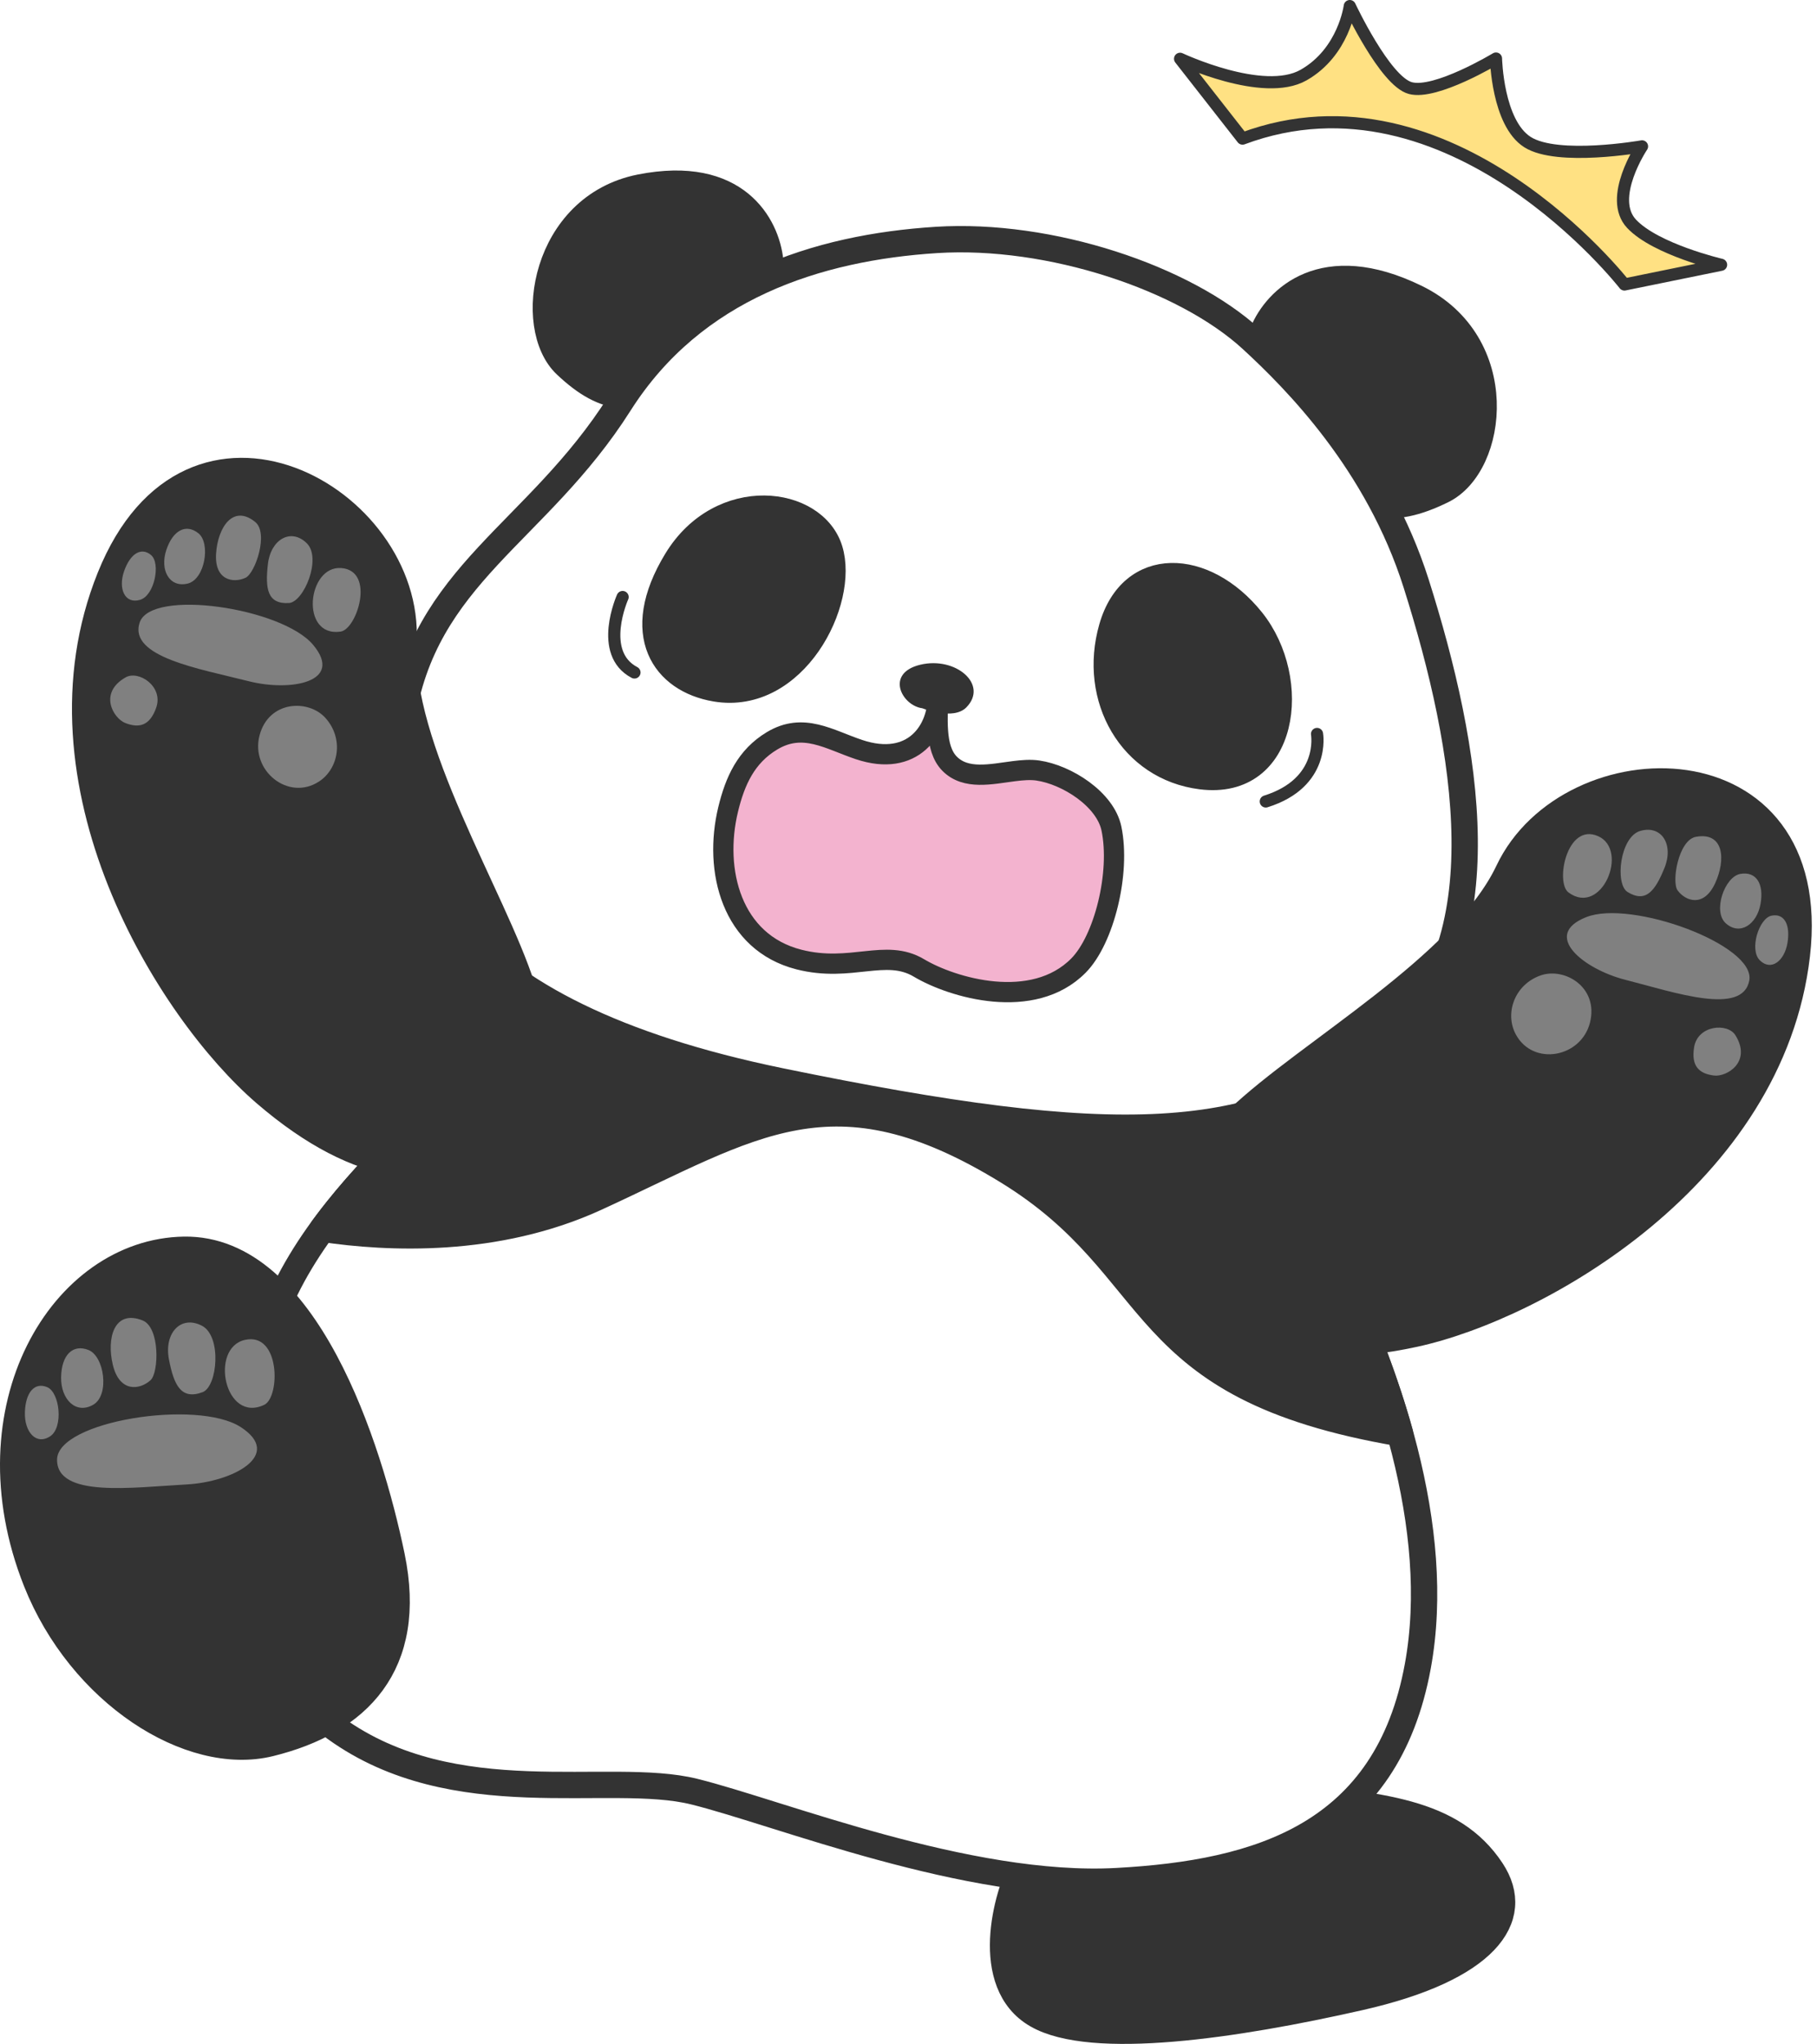 <svg xmlns="http://www.w3.org/2000/svg" width="208" height="234" fill="none" viewBox="0 0 208 234"><g clip-path="url(#a)"><path fill="#333" stroke="#333" stroke-linecap="round" stroke-linejoin="round" stroke-width="3.014" d="M146.18 205.443c11.877 1.264 20.013 1.795 24.549 8.622 3.652 5.503-.732 11.288-15.034 14.534s-30.685 5.652-36.988 2.038c-6.303-3.612-3.461-13.829-1.64-17.064 1.822-3.233 20.884-9.004 29.113-8.13"/><path fill="#fff" stroke="#333" stroke-linecap="round" stroke-linejoin="round" stroke-width="3.014" d="M62.465 110.062c-3.58 11.969-24.483 22.935-31.163 40.724-6.68 17.79-10.266 34.49 7.08 47.029 13.644 9.864 31.328 4.84 41.08 7.253 9.75 2.413 31.307 11.174 48.39 10.245 16.379-.891 30.924-5.276 34.457-24.635 5.75-31.511-25.175-72.379-25.175-72.379z"/><path fill="#333" stroke="#333" stroke-linecap="round" stroke-linejoin="round" stroke-width="3.014" d="M68.233 137.097c17.983-8.256 27.089-15.321 47.101-3.043 18.425 11.307 13.744 24.699 44.926 29.994-6.671-23.999-23.126-45.749-23.126-45.749l-74.669-8.237c-2.847 9.517-16.64 18.405-25.533 30.589 7.483 1.118 19.852 1.702 31.301-3.554M30.89 199.546c10.094-2.477 16.524-8.999 13.944-21.437s-9.838-35.277-23.758-35.059c-13.92.217-24.781 18.115-16.932 37.93 5.076 12.809 17.592 20.809 26.746 18.566"/><path fill="gray" d="M21.378 169.91c5.27-.289 11.128-3.375 6.165-6.574-4.965-3.199-20.963-.683-21.01 3.724-.048 4.406 8.595 3.192 14.845 2.85M30.25 160.798c1.826-.866 1.865-8.35-2.214-7.432-4.078.919-2.325 9.586 2.214 7.432M23.19 159.35c1.713-.641 2.227-6.431-.089-7.613-2.426-1.241-4.333.877-3.763 3.85.57 2.975 1.398 4.683 3.851 3.763M17.233 157.981c.957-.868 1.097-6.048-.912-6.844-3.24-1.287-4.152 2.012-3.401 5.1.77 3.18 3.086 2.858 4.313 1.744M10.69 160.776c1.88-1.106 1.25-5.536-.557-6.253-1.805-.714-3.091.569-3.138 3.109-.048 2.544 1.708 4.314 3.695 3.144M5.759 164.387c1.521-1.023 1.088-4.993-.346-5.607-1.434-.612-2.482.561-2.562 2.845s1.297 3.845 2.908 2.762"/><path fill="#333" stroke="#333" stroke-linecap="round" stroke-linejoin="round" stroke-width="3.014" d="M88.165 29.828c-.429-3.984-3.841-10.55-14.857-8.374s-13.151 15.953-8.53 20.311c4.623 4.358 7.978 4.571 15.547 1.333 7.569-3.24 8.299-9.017 7.84-13.27M144.57 38c1.553-3.732 6.878-9.126 17.526-3.923 10.648 5.204 8.974 19.134 3.029 22.049-5.941 2.915-9.43 2.178-16.258-3.084S142.912 41.984 144.57 38"/><path fill="#fff" stroke="#333" stroke-linecap="round" stroke-linejoin="round" stroke-width="3.014" d="M107.194 27.465c-13.615.864-27.815 5.38-36.285 18.73-9.462 14.916-22.42 19.554-24.943 36.354-2.47 16.447 5.158 33.353 43.395 41.209s54.821 7.569 69.593-4.584c13.072-10.755 9.108-33.601 3.162-52.375-4.393-13.873-13.797-23.327-18.835-27.96-7.64-7.028-23.096-12.199-36.087-11.374"/><path fill="#333" d="M105.593 81.07c-2.365-.298-4.299-4.01-.245-4.985 4.053-.973 7.831 2.26 5.281 4.876-1.505 1.544-5.036.109-5.036.109"/><path fill="#f3b3cf" stroke="#333" stroke-linecap="round" stroke-linejoin="round" stroke-width="2.318" d="M116.06 88.27c-2.614.334-5.481 1.022-7.343-.843-1.827-1.83-1.296-5.475-1.37-7.936.113 4.096-2.852 8.366-9.007 6.308-3.451-1.155-6.381-3.15-9.958-1.006-2.99 1.795-4.24 4.607-5.026 7.842-1.703 7.019.397 15.228 8.099 17.194 5.969 1.522 9.92-1.317 13.74.963 3.819 2.279 13.036 5.003 18.257-.265 2.941-2.965 4.837-10.63 3.778-15.694-.702-3.354-5.092-6.156-8.432-6.64-.836-.121-1.769-.047-2.738.076"/><path fill="#333" stroke="#333" stroke-linecap="round" stroke-linejoin="round" stroke-width="2.318" d="M81.875 79.148c-6.122-1.022-9.973-6.565-4.717-15.187 5.258-8.622 16.263-7.234 18.145-1.122s-4.148 17.859-13.428 16.309M137.46 89.193c-8.207-1.036-12.862-9.203-10.498-17.433 2.365-8.229 11.04-7.893 16.606-.936 5.565 6.955 3.972 19.64-6.108 18.369"/><path stroke="#333" stroke-linecap="round" stroke-linejoin="round" stroke-width="1.391" d="M150.767 84.01s.99 5.58-5.867 7.726M71.273 68.336s-2.879 6.41 1.357 8.637"/><path fill="#333" stroke="#333" stroke-linecap="round" stroke-linejoin="round" stroke-width="3.014" d="M141.805 128.024c7.886-7.541 25.701-17.401 30.858-28.289 7.019-14.819 35.915-15.292 33.032 9.574-2.912 25.12-29.54 40.296-43.832 43.384s-22.258-1.059-24.83-7.251c-3.159-7.607.967-13.781 4.772-17.418"/><path fill="gray" d="M186.061 112.15c-4.8-1.225-9.633-5.132-4.481-7.173 5.153-2.043 19.425 3.185 18.668 7.251-.758 4.065-8.497 1.375-14.187-.078M179.549 102.148c-1.523-1.13-.197-8.027 3.392-6.44s.395 9.249-3.392 6.44M186.313 102.099c-1.46-.902-.881-6.328 1.467-6.994 2.458-.7 3.831 1.594 2.764 4.23-1.067 2.634-2.139 4.057-4.231 2.764M192.047 101.922c-.724-.974.091-5.768 2.085-6.137 3.216-.593 3.456 2.61 2.205 5.316-1.29 2.789-3.364 2.069-4.29.821M173.522 118.401c-1.289-2.389-.171-5.675 2.809-6.743 2.761-.99 6.686 1.332 5.687 5.368-.999 4.034-6.512 5.052-8.496 1.375M193.932 119.87c.41-2.54 3.829-2.828 4.732-1.37 1.9 3.07-1.013 4.789-2.458 4.607-1.702-.215-2.624-1.07-2.274-3.237M197.562 105.685c-1.529-1.36-.142-5.325 1.65-5.654 1.793-.33 2.743 1.084 2.324 3.433-.418 2.35-2.357 3.66-3.974 2.221M201.447 109.909c-1.216-1.22-.094-4.796 1.337-5.099 1.431-.304 2.184.966 1.841 3.084-.342 2.117-1.893 3.303-3.178 2.015"/><path fill="#333" stroke="#333" stroke-linecap="round" stroke-linejoin="round" stroke-width="3.014" d="M59.782 113.06c-3.327-10.391-14.268-27.563-13.597-39.591.912-16.372-24.246-30.592-33.593-7.37-9.441 23.46 6.703 49.513 17.783 59.053 11.08 9.541 20.061 9.702 25.278 5.491 6.41-5.174 5.733-12.567 4.129-17.583"/><path fill="gray" d="M28.485 77.977c4.802 1.215 10.915.091 7.363-4.163-3.551-4.257-18.586-6.482-19.863-2.547-1.277 3.933 6.807 5.266 12.5 6.71M38.983 72.298c1.879-.264 4.008-6.956.098-7.277s-4.767 7.936-.098 7.277M33.065 69.024c1.714-.095 3.796-5.136 2.052-6.845-1.825-1.789-4.128-.429-4.45 2.394-.32 2.826-.058 4.589 2.398 4.451M28.112 66.13c1.1-.51 2.676-5.111 1.1-6.387-2.542-2.058-4.283.641-4.476 3.616-.2 3.067 1.965 3.425 3.376 2.772M36.514 89.457c2.273-1.484 2.861-4.904.753-7.267-1.952-2.187-6.51-2.023-7.56 2-1.05 4.021 3.307 7.549 6.807 5.267M17.882 80.997c.853-2.428-2.013-4.314-3.503-3.464-3.136 1.788-1.398 4.69-.041 5.222 1.598.625 2.816.313 3.544-1.758M21.469 66.802c1.993-.464 2.668-4.61 1.25-5.756-1.416-1.145-2.927-.358-3.68 1.905-.756 2.265.322 4.342 2.43 3.85M16.038 68.657c1.65-.492 2.373-4.17 1.261-5.12s-2.38-.194-3.09 1.83c-.711 2.025.085 3.807 1.83 3.29"/><path fill="#ffe183" stroke="#333" stroke-linecap="round" stroke-linejoin="round" stroke-width="1.391" d="M185.958 32.563S166.033 6.98 142.239 15.865l-7.15-9.136s9.52 4.488 14.138 1.862c4.618-2.625 5.288-7.896 5.288-7.896s4.028 8.588 6.926 9.385c2.897.797 9.812-3.38 9.812-3.38s.156 7.368 3.604 9.563 13.112.49 13.112.49-3.966 5.921-1.192 8.866 10.243 4.687 10.243 4.687z"/></g><defs><clipPath id="a"><path fill="#fff" d="M0 0h208v234H0z"/></clipPath></defs></svg>